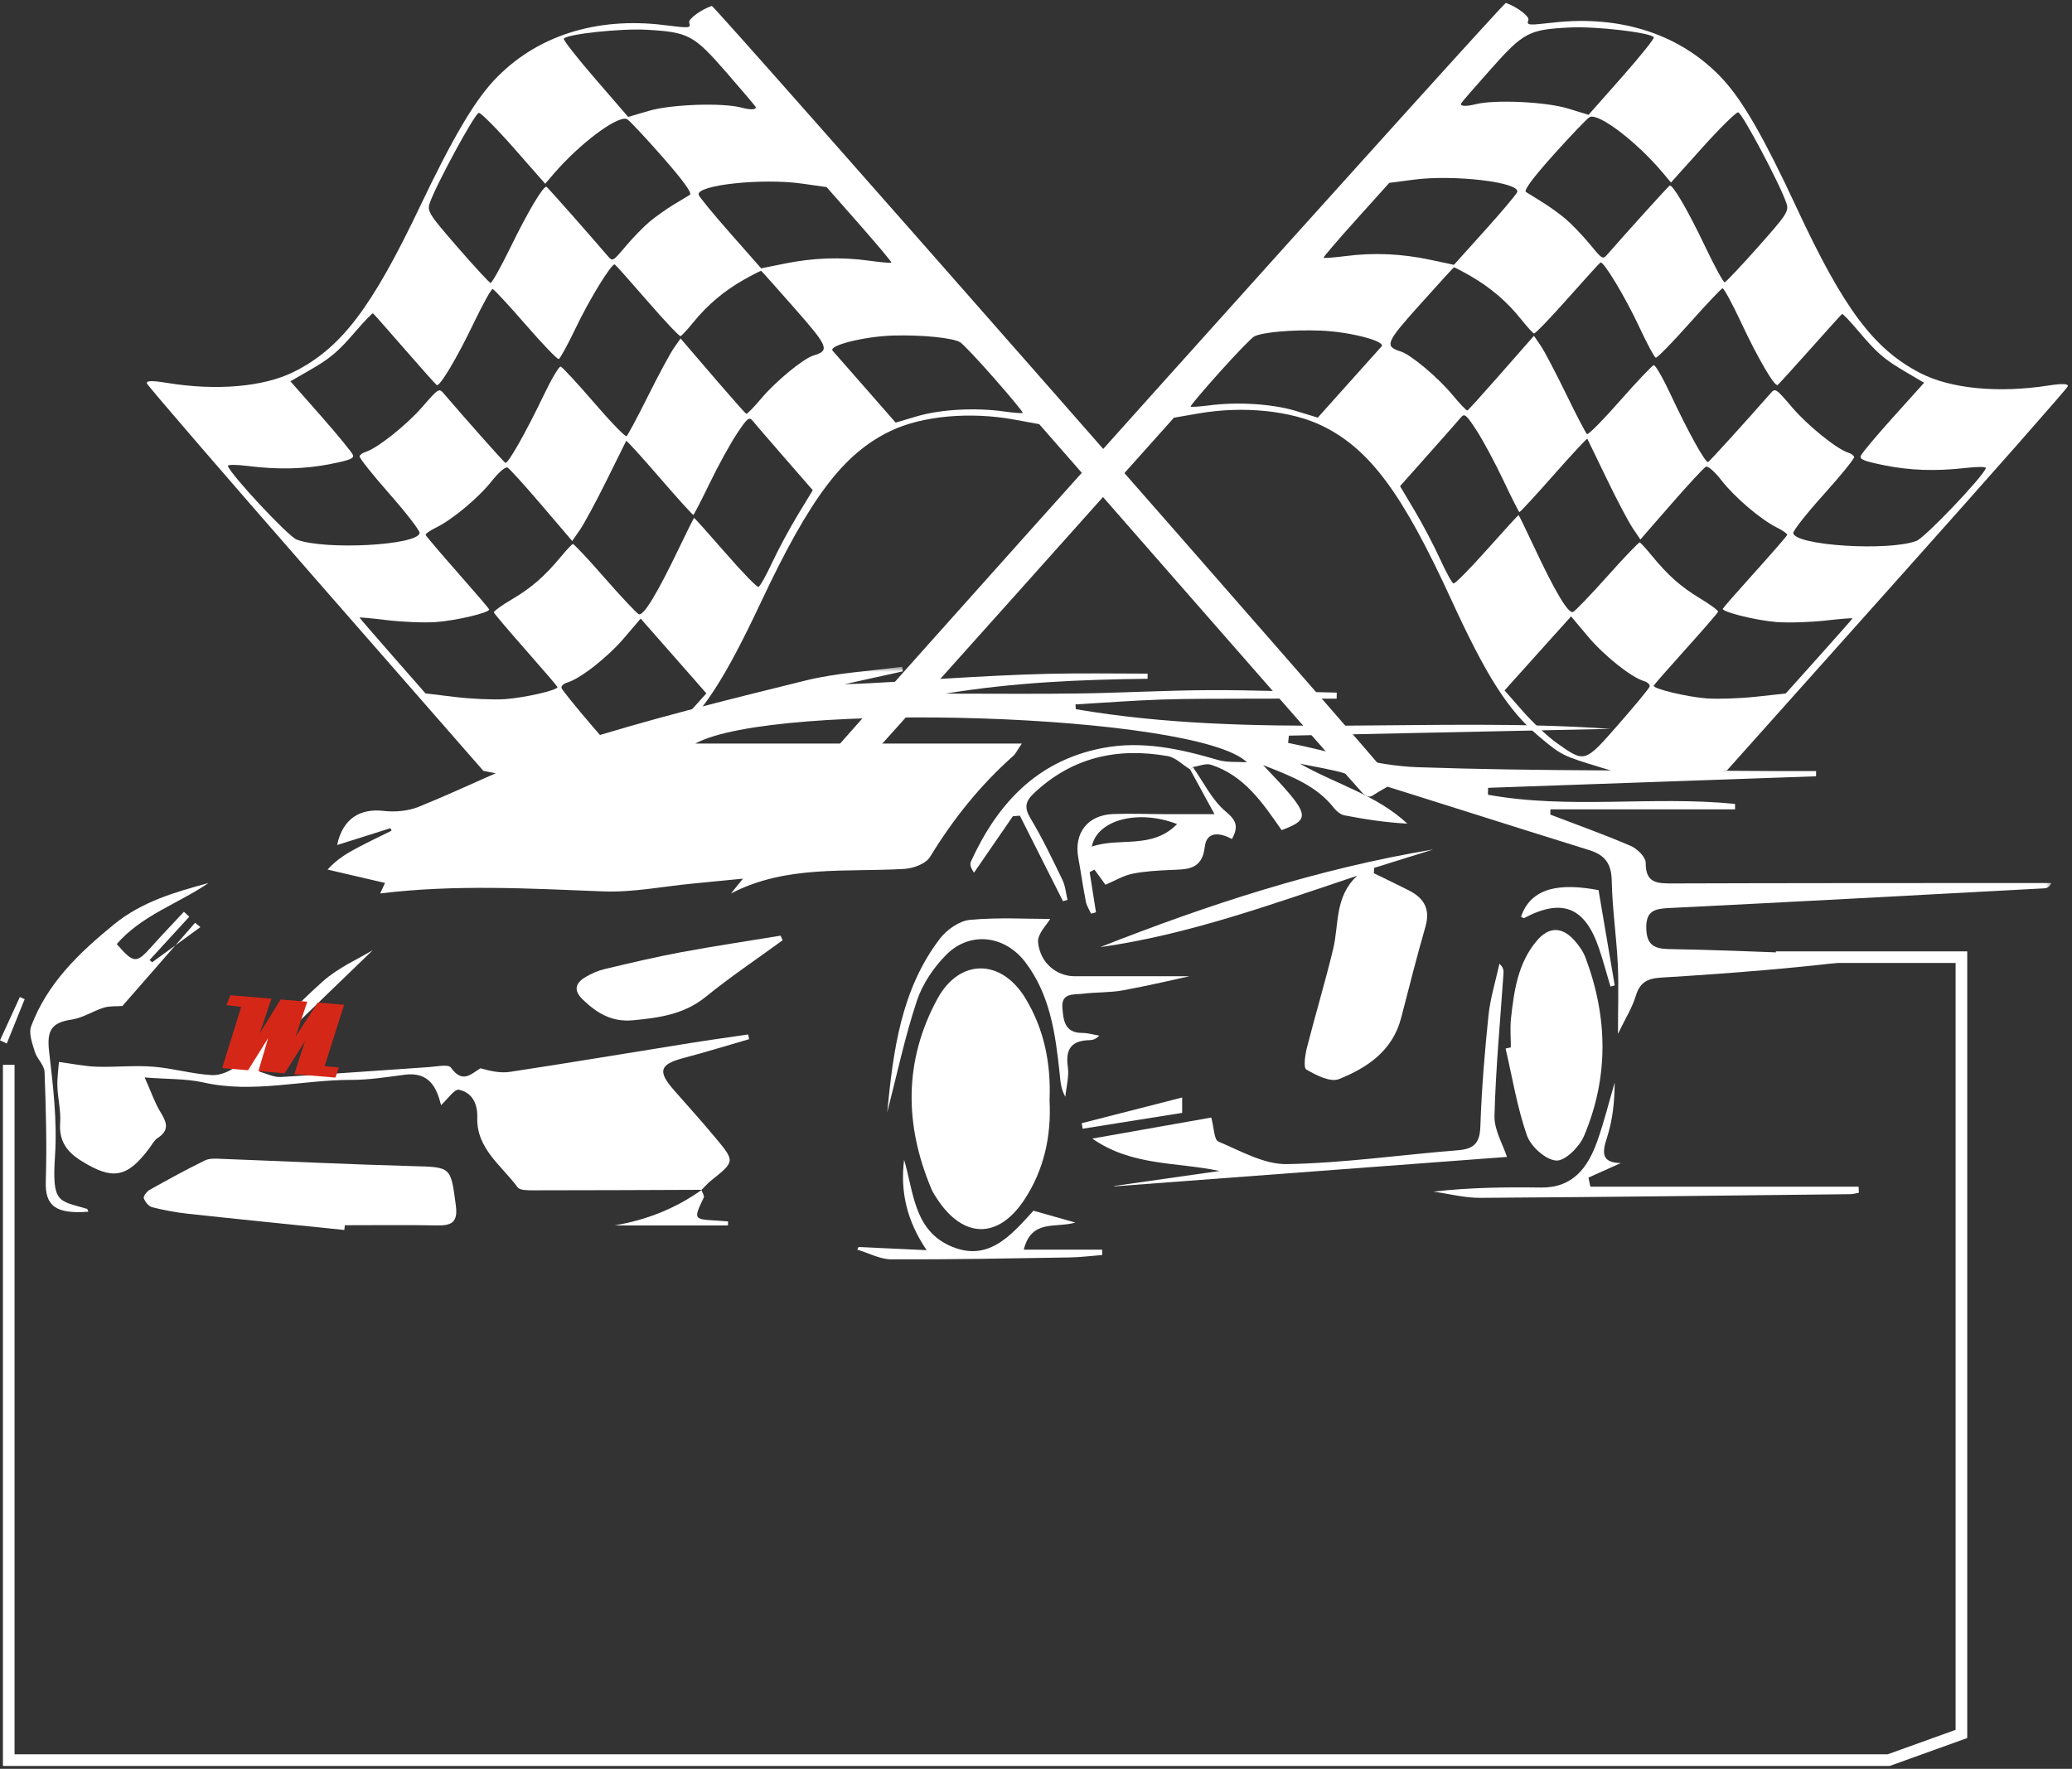 <svg width="356" height="304" viewBox="0 0 356 304" fill="none" xmlns="http://www.w3.org/2000/svg">
<rect x="0" y="0" width="356" height="304" fill="#333333" stroke="none"/>
<path d="M1.5 183V302.5H324.5L337 298V164.5H305.122" stroke="white" stroke-width="2"/>
<path d="M145.499 134.553C146.051 133.997 158.92 119.649 174.102 102.666L201.699 71.789L205.932 71.056C213.57 69.727 221.83 70.562 227.216 73.202C235.326 77.175 240.954 84.76 249.298 102.953C255.391 116.245 259.134 122.108 264.322 126.479C268.277 129.816 268.418 129.887 275.208 131.948C282.797 134.253 285.892 134.452 293.044 133.087L296.734 132.386L325.894 99.739C341.932 81.784 355.15 66.783 355.269 66.403C355.415 65.931 354.355 65.887 351.896 66.266C343.327 67.591 335.169 66.8 329.991 64.147C321.951 60.019 316.764 53.084 308.623 35.566C303.153 23.81 299.507 17.439 296.103 13.718C289.062 6.027 278.691 2.535 266.864 3.882C262.414 4.385 262.3 4.372 262.6 3.396C262.785 2.791 260.565 1.131 258.732 0.5C258.322 0.359 140.533 131.617 140.25 132.527C140.193 132.721 140.745 133.215 141.482 133.626C142.219 134.041 143.199 134.646 143.658 134.973C144.21 135.365 144.842 135.224 145.499 134.558V134.553ZM267.456 127.684C265.986 126.651 263.372 124.196 261.646 122.232L258.507 118.66L260.167 116.802C261.081 115.782 263.655 112.917 265.884 110.436L269.937 105.933L272.776 109.319C275.583 112.674 280.192 116.356 282.444 117.049C283.089 117.243 283.53 117.671 283.428 117.998C283.331 118.325 280.916 121.252 278.065 124.505C272.224 131.167 272.343 131.132 267.456 127.684ZM284.13 117.839C284.175 117.698 286.656 114.863 289.644 111.544C292.633 108.224 295.132 105.341 295.194 105.138C295.255 104.939 293.883 103.915 292.143 102.873C288.797 100.856 286.567 98.882 283.751 95.43C282.802 94.269 281.892 93.275 281.733 93.227C281.57 93.178 279.084 95.765 276.215 98.984C273.345 102.198 270.674 104.983 270.281 105.169C269.474 105.557 267.191 101.73 263.417 93.655C262.11 90.861 260.984 88.556 260.913 88.534C260.847 88.512 258.406 91.178 255.492 94.454C252.574 97.734 249.983 100.357 249.726 100.277C249.475 100.198 248.433 98.299 247.413 96.057C246.393 93.81 244.433 90.079 243.056 87.761L240.548 83.55L245.409 78.089C248.08 75.082 250.587 72.239 250.98 71.763C251.62 70.99 251.903 71.224 253.713 74.005C254.825 75.714 256.883 79.55 258.291 82.53C259.699 85.514 260.944 87.978 261.055 88.013C261.165 88.049 263.814 85.179 266.939 81.638C270.065 78.098 272.67 75.294 272.727 75.405C272.789 75.519 274.268 78.575 276.016 82.203C277.76 85.828 279.791 89.677 280.519 90.759L281.844 92.719L287.163 86.614C290.095 83.254 292.766 80.371 293.106 80.204C293.45 80.04 294.637 81.082 295.759 82.534C298.019 85.457 302.513 89.285 305.33 90.684C306.341 91.183 307.118 91.748 307.06 91.942C306.999 92.132 304.509 95.002 301.52 98.322C298.531 101.641 296.046 104.476 296.002 104.621C295.834 105.169 301.785 106.643 305.259 106.908C307.255 107.058 311.016 106.943 313.616 106.652C316.212 106.356 318.314 106.189 318.287 106.277C318.261 106.365 315.669 109.301 312.53 112.806L306.818 119.181L301.776 119.733C298.999 120.038 295.154 120.17 293.229 120.029C289.821 119.773 283.967 118.364 284.13 117.839ZM209.517 63.997C212.312 60.876 214.987 58.108 215.464 57.843C216.788 57.101 222.002 56.633 226.898 56.819C231.887 57.004 238.178 58.642 237.365 59.543C237.096 59.843 234.518 62.721 231.639 65.935L226.412 71.776L222.708 70.641C218.709 69.414 212.674 69.025 207.742 69.67C206.065 69.891 204.634 69.979 204.559 69.873C204.489 69.763 206.718 67.118 209.517 63.997ZM308.111 91.616C308.063 91.214 310.429 88.212 313.374 84.941C316.318 81.674 318.654 78.786 318.57 78.53C318.481 78.27 318.035 77.943 317.576 77.802C315.621 77.206 310.614 73.171 307.93 70.028C305.069 66.681 305.025 66.65 304.16 67.644C300.452 71.895 293.759 79.268 293.481 79.409C293.039 79.634 290.055 74.248 287.013 67.741C285.706 64.951 284.413 62.708 284.139 62.761C283.861 62.814 281.256 65.564 278.347 68.871C275.442 72.177 272.886 74.756 272.674 74.601C272.462 74.447 270.846 71.348 269.081 67.714C267.315 64.085 265.35 60.346 264.714 59.41L263.558 57.711L262.626 58.77C262.11 59.357 259.602 62.214 257.042 65.127C254.486 68.041 252.274 70.478 252.124 70.544C251.978 70.606 250.821 69.405 249.554 67.864C247.131 64.92 242.416 60.955 240.69 60.412C237.829 59.512 238.072 58.911 243.965 52.347C247.086 48.868 249.709 45.989 249.797 45.95C249.881 45.91 251.183 46.59 252.693 47.455C256.088 49.406 258.993 51.901 261.372 54.903C262.379 56.165 263.364 57.251 263.567 57.309C263.765 57.371 266.352 54.686 269.315 51.344C272.272 48.007 274.824 45.204 274.983 45.115C275.508 44.828 279.274 51.097 281.685 56.267C282.987 59.061 284.245 61.406 284.479 61.476C284.709 61.547 287.296 58.911 290.223 55.618C293.15 52.329 295.728 49.596 295.957 49.552C296.183 49.508 297.635 52.179 299.18 55.49C301.988 61.494 304.888 66.469 305.414 66.169C305.568 66.081 308.076 63.33 310.99 60.05C313.903 56.77 316.384 54.029 316.499 53.962C316.614 53.892 317.85 55.185 319.249 56.841C322.534 60.721 323.691 61.719 327.474 63.949L330.591 65.785L325.258 71.71C322.322 74.972 319.819 77.961 319.7 78.358C319.519 78.941 320.252 79.241 323.523 79.921C328.052 80.861 332.56 81.02 337.805 80.415C339.747 80.19 341.275 80.204 341.199 80.446C340.754 81.903 330.732 92.419 329.262 92.966C324.428 94.781 308.372 93.752 308.111 91.616ZM232.99 37.774L238.694 31.43L242.901 30.878C249.832 29.968 261.196 31.319 260.684 32.992C260.573 33.355 258.079 36.321 255.143 39.584L249.806 45.513L245.811 44.661C240.844 43.601 236.098 43.385 231.255 44.003C229.207 44.263 227.472 44.396 227.406 44.294C227.339 44.193 229.856 41.261 232.99 37.774ZM269.076 37.694C268.052 36.824 266.233 35.5 265.028 34.758C263.823 34.012 262.547 33.222 262.189 33.001C261.757 32.732 263.381 30.547 267.001 26.512C270.008 23.165 272.767 20.287 273.138 20.115C274.692 19.395 281.212 24.366 285.671 29.668L287.101 31.368L292.523 25.328C295.507 22.009 298.262 19.298 298.637 19.302C299.286 19.316 305.868 31.717 306.937 34.935C307.387 36.29 307.007 36.873 302.076 42.422C299.136 45.729 296.549 48.471 296.333 48.515C296.112 48.559 294.607 45.804 292.982 42.396C289.993 36.114 287.366 31.615 286.859 31.902C286.625 32.03 279.42 40.003 276.241 43.645C275.372 44.647 275.367 44.643 273.151 41.963C271.928 40.489 270.096 38.568 269.076 37.694ZM251.02 17.797C251.064 17.66 253.355 15.011 256.115 11.912C261.801 5.524 262.67 5.065 269.813 4.721C274.29 4.504 283.649 5.604 284.152 6.407C284.28 6.61 281.808 9.692 278.665 13.254L272.939 19.731L269.345 18.636C265.593 17.492 256.812 17.086 253.554 17.907C251.89 18.322 250.874 18.283 251.02 17.797Z" fill="white"/>
<path d="M234.065 136.253C233.522 135.692 220.812 121.207 205.82 104.065L178.559 72.902L174.343 72.125C166.728 70.716 158.468 71.462 153.06 74.045C144.919 77.934 139.228 85.453 130.712 103.557C124.496 116.78 120.7 122.607 115.477 126.92C111.491 130.214 111.349 130.284 104.546 132.271C96.949 134.496 93.854 134.659 86.724 133.22L83.047 132.478L54.245 99.531C38.401 81.409 25.351 66.271 25.236 65.887C25.09 65.414 26.15 65.383 28.604 65.79C37.151 67.202 45.305 66.5 50.501 63.9C58.576 59.861 63.825 52.982 72.129 35.553C77.705 23.854 81.413 17.523 84.848 13.841C91.956 6.222 102.352 2.844 114.148 4.314C118.59 4.866 118.704 4.857 118.413 3.877C118.236 3.268 120.466 1.63 122.302 1.021C122.713 0.884 239.058 133.37 239.328 134.284C239.385 134.478 238.829 134.964 238.092 135.37C237.35 135.776 236.365 136.368 235.902 136.69C235.346 137.078 234.719 136.928 234.07 136.257L234.065 136.253ZM112.338 128.09C113.813 127.07 116.448 124.647 118.192 122.7L121.362 119.163L119.724 117.287C118.819 116.254 116.281 113.363 114.078 110.864L110.074 106.312L107.208 109.672C104.365 112.996 99.73 116.629 97.474 117.296C96.829 117.486 96.379 117.91 96.476 118.236C96.573 118.567 98.957 121.517 101.769 124.797C107.539 131.52 107.42 131.485 112.338 128.09ZM95.779 118.069C95.739 117.927 93.289 115.067 90.335 111.716C87.382 108.365 84.918 105.456 84.857 105.257C84.799 105.054 86.177 104.047 87.925 103.019C91.289 101.041 93.536 99.09 96.379 95.668C97.337 94.516 98.255 93.536 98.419 93.487C98.582 93.439 101.037 96.057 103.871 99.302C106.705 102.546 109.35 105.359 109.738 105.548C110.541 105.946 112.855 102.14 116.709 94.11C118.042 91.329 119.186 89.033 119.256 89.015C119.327 88.993 121.737 91.686 124.616 94.993C127.494 98.304 130.059 100.948 130.315 100.873C130.571 100.798 131.631 98.913 132.668 96.679C133.71 94.445 135.705 90.737 137.105 88.433L139.648 84.247L134.849 78.738C132.209 75.705 129.732 72.831 129.344 72.354C128.712 71.573 128.43 71.802 126.593 74.566C125.468 76.261 123.371 80.076 121.936 83.042C120.501 86.009 119.234 88.459 119.124 88.494C119.013 88.525 116.395 85.629 113.31 82.058C110.224 78.486 107.65 75.652 107.588 75.767C107.531 75.877 106.021 78.919 104.242 82.526C102.458 86.132 100.396 89.96 99.659 91.028L98.313 92.975L93.059 86.817C90.168 83.431 87.528 80.517 87.188 80.345C86.848 80.177 85.651 81.206 84.512 82.649C82.23 85.55 77.705 89.324 74.875 90.693C73.864 91.183 73.078 91.739 73.136 91.933C73.193 92.123 75.656 95.019 78.605 98.37C81.559 101.721 84.009 104.582 84.053 104.727C84.216 105.279 78.257 106.687 74.787 106.917C72.791 107.045 69.034 106.891 66.443 106.573C63.851 106.25 61.754 106.061 61.781 106.149C61.803 106.233 64.364 109.199 67.467 112.736L73.105 119.168L78.137 119.777C80.906 120.113 84.746 120.285 86.671 120.161C90.075 119.945 95.933 118.598 95.779 118.069ZM170.833 65.03C168.074 61.878 165.425 59.079 164.957 58.81C163.642 58.055 158.437 57.534 153.545 57.666C148.561 57.799 142.261 59.37 143.06 60.276C143.33 60.584 145.877 63.485 148.72 66.73L153.885 72.628L157.594 71.533C161.598 70.35 167.633 70.019 172.546 70.721C174.224 70.955 175.654 71.061 175.725 70.955C175.8 70.844 173.597 68.178 170.833 65.03ZM72.094 91.598C72.147 91.196 69.811 88.168 66.902 84.865C63.997 81.568 61.688 78.658 61.776 78.398C61.869 78.142 62.315 77.82 62.779 77.683C64.734 77.104 69.772 73.127 72.487 70.014C75.378 66.699 75.422 66.668 76.279 67.67C79.939 71.957 86.547 79.4 86.826 79.546C87.263 79.775 90.3 74.42 93.403 67.948C94.732 65.171 96.048 62.942 96.322 62.999C96.595 63.057 99.169 65.834 102.043 69.171C104.913 72.509 107.438 75.113 107.654 74.959C107.866 74.804 109.513 71.727 111.314 68.112C113.111 64.5 115.111 60.788 115.755 59.856L116.93 58.17L117.848 59.238C118.356 59.83 120.832 62.712 123.357 65.653C125.883 68.593 128.072 71.052 128.218 71.118C128.364 71.184 129.534 69.992 130.809 68.469C133.26 65.551 138.01 61.635 139.74 61.11C142.606 60.24 142.367 59.635 136.549 53.013C133.463 49.504 130.871 46.599 130.787 46.554C130.704 46.515 129.392 47.177 127.878 48.029C124.47 49.945 121.543 52.404 119.133 55.384C118.117 56.638 117.124 57.711 116.921 57.768C116.722 57.825 114.162 55.115 111.239 51.742C108.316 48.373 105.796 45.544 105.637 45.455C105.12 45.164 101.297 51.389 98.838 56.532C97.505 59.313 96.229 61.644 95.995 61.71C95.761 61.781 93.205 59.119 90.318 55.795C87.426 52.47 84.874 49.715 84.649 49.667C84.424 49.623 82.95 52.276 81.369 55.569C78.508 61.542 75.559 66.487 75.038 66.182C74.884 66.094 72.407 63.313 69.529 60.006C66.65 56.695 64.205 53.927 64.09 53.856C63.975 53.786 62.726 55.071 61.309 56.708C57.998 60.554 56.832 61.538 53.026 63.728L49.897 65.529L55.168 71.511C58.064 74.8 60.532 77.82 60.651 78.217C60.823 78.8 60.086 79.091 56.814 79.74C52.285 80.632 47.777 80.742 42.546 80.08C40.612 79.837 39.085 79.833 39.155 80.076C39.588 81.537 49.495 92.159 50.952 92.724C55.764 94.587 71.816 93.73 72.094 91.598ZM147.652 38.555L142.018 32.154L137.824 31.558C130.911 30.573 119.543 31.805 120.042 33.483C120.148 33.849 122.607 36.842 125.507 40.131L130.779 46.117L134.783 45.31C139.749 44.299 144.495 44.135 149.325 44.802C151.369 45.084 153.095 45.234 153.166 45.137C153.232 45.04 150.751 42.078 147.652 38.555ZM111.614 38.096C112.643 37.235 114.475 35.933 115.685 35.204C116.899 34.471 118.179 33.694 118.537 33.478C118.969 33.213 117.371 31.01 113.795 26.936C110.828 23.558 108.1 20.653 107.734 20.477C106.184 19.744 99.624 24.64 95.117 29.898L93.673 31.58L88.318 25.488C85.369 22.132 82.649 19.391 82.27 19.395C81.625 19.4 74.924 31.73 73.824 34.935C73.365 36.286 73.74 36.873 78.605 42.471C81.51 45.813 84.066 48.581 84.283 48.625C84.504 48.669 86.035 45.932 87.691 42.542C90.737 36.295 93.403 31.823 93.911 32.114C94.141 32.246 101.257 40.294 104.396 43.972C105.257 44.978 105.261 44.978 107.504 42.321C108.736 40.86 110.586 38.957 111.614 38.096ZM129.843 18.393C129.803 18.256 127.538 15.585 124.814 12.455C119.199 6.01 118.333 5.542 111.204 5.118C106.732 4.853 97.377 5.855 96.865 6.654C96.737 6.853 99.174 9.961 102.282 13.559L107.928 20.093L111.53 19.038C115.292 17.934 124.064 17.625 127.313 18.477C128.969 18.914 129.984 18.879 129.843 18.393Z" fill="white"/>
<mask id="mask0_722_6444" style="mask-type:luminance" maskUnits="userSpaceOnUse" x="55" y="114" width="298" height="65">
<path d="M55.312 114.59H352.547V178.149H55.312V114.59Z" fill="white"/>
</mask>
<g mask="url(#mask0_722_6444)">
<path d="M204.95 131.825C205.996 131.675 207.171 131.136 208.071 131.432C213.797 133.291 216.945 137.983 220.203 142.672C225.333 140.725 225.183 140.045 217.02 131.489C222.008 133.445 226.225 135.07 229.204 138.875C229.642 139.431 230.339 140.001 231.001 140.129C234.537 140.813 238.105 141.356 241.8 141.551C236.476 136.584 229.549 134.792 223.346 131.242C226.021 131.821 228.759 132.2 231.368 133.008C245.283 137.326 259.158 141.785 273.078 146.111C275.802 146.959 276.866 148.473 276.923 151.391C277.016 156.141 277.722 160.874 277.956 165.628C278.137 169.293 277.992 172.975 277.992 177.681C279.276 175.014 280.442 173.173 281.051 171.165C281.748 168.856 283.02 168.158 285.351 168.017C297.558 167.266 309.755 166.326 321.98 164.701C317.622 164.41 313.27 164.035 308.908 163.845C301.518 163.523 294.119 163.236 286.724 163.108C284.141 163.063 282.901 162.326 282.852 159.505C282.799 156.53 284.291 156.181 286.755 156.057C308.254 154.998 329.745 153.823 351.241 152.671C351.656 152.649 352.062 152.526 352.468 151.757C350.071 151.757 347.678 151.753 345.281 151.757C325.949 151.771 306.612 151.762 287.276 151.828C284.702 151.837 282.72 151.771 282.755 148.283C282.764 147.299 281.307 145.864 280.199 145.387C275.656 143.431 270.99 141.767 266.368 139.997C266.376 139.696 266.381 139.401 266.39 139.1C276.963 139.1 287.541 139.1 298.114 139.1C298.109 138.787 298.105 138.473 298.105 138.16C284.004 136.747 269.679 139.131 255.649 136.584C255.657 136.187 255.666 135.789 255.68 135.396C274.464 134.734 293.244 134.076 312.029 133.414C312.029 133.118 312.029 132.823 312.033 132.522C309.853 132.522 307.667 132.536 305.491 132.522C284.834 132.364 264.165 132.567 243.526 131.851C236.083 131.595 228.714 129.132 221.315 127.675C221.364 127.26 221.408 126.845 221.452 126.43C239.875 126.042 258.297 125.653 276.716 125.265C246.122 123.11 215.311 127.084 184.841 121.883C184.819 121.609 184.801 121.336 184.779 121.062C189.693 120.775 194.602 120.391 199.52 120.227C204.486 120.064 209.462 120.095 214.433 120.073C219.505 120.051 224.582 120.069 229.655 120.069C229.664 119.724 229.668 119.38 229.677 119.035C222.419 118.881 215.161 118.576 207.899 118.607C200.398 118.638 192.898 119.075 185.397 119.181C178.011 119.287 170.621 119.208 162.441 119.208C174.396 117.248 185.768 116.793 197.171 116.656C197.171 116.36 197.176 116.064 197.176 115.773C191.498 115.773 185.821 115.667 180.144 115.804C174.299 115.941 168.458 116.267 162.622 116.612C156.803 116.952 150.993 117.424 145.131 117.587C148.464 116.85 151.797 116.113 155.13 115.376C155.086 115.115 155.042 114.85 154.997 114.59C149.457 115.349 143.802 115.623 138.402 116.956C124.818 120.302 111.212 123.684 97.889 127.922C88.997 130.752 80.618 135.167 71.926 138.663C70.107 139.396 67.882 139.59 65.917 139.365C61.9 138.902 58.889 140.646 57.922 145.228C61.229 144.186 64.156 143.259 67.083 142.336C67.144 142.478 67.211 142.619 67.277 142.76C65.379 143.705 63.467 144.614 61.591 145.599C59.767 146.557 57.988 147.585 56.275 149.444C59.48 150.19 62.686 150.936 66.151 151.744C65.802 152.499 65.533 153.095 65.321 153.55C78.128 151.978 90.865 152.693 103.632 153.197C108.758 153.4 113.936 152.336 119.088 151.846C121.702 151.594 124.311 151.334 127.653 151.007C126.659 152.234 126.13 152.892 125.595 153.554C135.069 148.614 145.369 149.934 155.421 149.329C156.949 149.237 159.081 148.438 159.796 147.268C163.752 140.778 168.418 134.946 174.095 129.909C174.471 129.573 174.696 129.066 175.566 127.794C156.379 127.794 137.921 127.794 119.459 127.794C132.933 120.364 205.714 122.633 214.234 131.004C212.579 130.893 210.839 131.07 209.285 130.615C202.769 128.708 196.24 127.242 189.401 128.567C178.144 130.752 171.35 138.129 166.802 148.106C166.608 148.535 166.78 149.135 167.345 149.987C169.57 146.751 171.8 143.515 174.025 140.279C174.427 140.248 174.828 140.213 175.23 140.182C177.698 145.082 180.17 149.983 182.638 154.883C182.898 154.804 183.159 154.728 183.415 154.649C183.137 153.501 183.044 152.256 182.541 151.219C180.81 147.638 179.089 144.032 177.045 140.628C175.954 138.805 176.166 137.736 177.614 136.359C184.174 130.138 191.98 128.421 200.619 129.944C201.997 130.187 203.193 131.445 204.478 132.235C204.632 132.099 204.795 131.962 204.95 131.825Z" fill="white"/>
</g>
<path d="M120.516 204.517C121.068 203.974 121.567 203.378 122.168 202.901C126.256 199.626 126.3 199.604 123.006 195.639C120.675 192.836 118.234 190.121 115.824 187.384C112.95 184.126 113.32 182.925 117.4 181.843C121.192 180.841 124.944 179.684 128.71 178.594C128.657 178.32 128.6 178.051 128.547 177.782C125.24 178.272 121.929 178.726 118.627 179.256C108.292 180.912 97.966 182.638 87.618 184.214C85.984 184.466 84.254 184.073 82.554 183.6C80.925 184.571 79.482 186.289 77.46 183.472C77.014 182.85 74.952 183.313 73.645 183.397C65.178 183.962 56.715 184.611 48.243 185.097C47.051 185.167 45.815 184.514 44.601 184.192C45.104 183.013 45.312 181.543 46.155 180.704C52.221 174.665 58.41 168.749 64.057 163.288C61.664 164.745 58.163 166.259 55.448 168.674C50.358 173.204 45.797 178.329 40.835 183.017C39.745 184.051 37.868 184.85 36.407 184.77C33.026 184.585 29.688 183.587 26.302 183.322C23.101 183.07 19.856 183.428 16.642 183.327C14.634 183.265 12.638 182.845 10.126 182.514C10.034 183.786 9.809 185.256 9.861 186.717C9.932 188.814 10.484 190.92 10.334 192.99C10.113 196.072 11.46 197.93 13.919 199.476C19.309 202.857 21.817 202.46 25.631 197.37C26.099 196.752 26.474 195.975 27.088 195.577C29.167 194.244 28.646 192.867 27.578 191.136C26.62 189.591 26.037 187.816 24.858 185.176C28.827 185.485 31.997 185.366 34.99 186.042C43.511 187.958 51.894 185.578 60.344 185.591C63.416 185.596 66.493 185.106 69.553 184.704C73.76 184.152 75.054 186.973 75.778 189.931C76.864 188.951 78.082 187.114 78.868 187.287C81.08 187.768 82.078 189.617 82.002 192.072C81.848 197.427 86.192 200.31 88.925 204.045C89.304 204.561 90.567 204.57 91.424 204.57C101.136 204.57 110.853 204.522 120.569 204.486L120.516 204.517Z" fill="white"/>
<path d="M180.329 189.075C180.585 182.846 179.441 176.948 176.179 171.566C172.038 164.737 164.842 164.657 161.032 171.708C155.293 182.321 155.385 193.3 160.025 204.324C160.281 204.929 160.648 205.498 161.014 206.05C165.504 212.884 171.508 213.012 176.015 206.16C179.393 201.026 180.651 195.212 180.329 189.075Z" fill="white"/>
<path d="M233.182 150.508C229.279 154.12 230.074 158.883 229.059 163.086C227.694 168.768 225.995 174.37 224.556 180.039C224.238 181.283 223.915 183.5 224.445 183.809C226.123 184.789 228.586 186.047 230.052 185.455C234.917 183.509 239.265 180.595 240.731 174.957C242.095 169.721 243.411 164.463 244.912 159.263C245.786 156.234 244.66 154.345 242.078 153.034C240.087 152.018 238.065 151.06 236.056 150.076C236.069 149.771 236.082 149.467 236.091 149.158C239.477 148.102 242.863 147.043 246.245 145.988C226.472 149.286 207.577 155.457 189.021 162.777C204.208 160.64 218.521 155.396 233.182 150.508Z" fill="white"/>
<path d="M59.245 210.57C64.539 210.57 69.832 210.504 75.121 210.601C77.606 210.65 78.697 210.058 78.322 207.193C77.43 200.447 77.562 200.589 70.785 200.408C59.899 200.112 49.021 199.578 38.139 199.167C37.159 199.132 36.042 199.026 35.221 199.428C31.989 201.004 28.837 202.739 25.702 204.496C25.221 204.765 24.594 205.595 24.709 205.935C24.921 206.562 25.557 207.33 26.157 207.48C28.179 207.992 30.245 208.376 32.316 208.601C41.264 209.573 50.213 210.464 59.166 211.387C59.193 211.113 59.219 210.844 59.245 210.57Z" fill="white"/>
<path d="M258.684 180.202C259.849 185.204 260.666 190.325 262.352 195.141C263.019 197.039 265.544 199.317 267.367 199.454C268.886 199.569 271.349 197.119 272.14 195.269C276.431 185.164 276.263 174.855 272.422 164.609C272.007 163.501 271.261 162.454 270.462 161.572C268.33 159.218 266.083 159.249 264.012 161.717C260.794 165.545 260.132 170.291 259.611 175.032C259.434 176.67 259.584 178.343 259.584 180.003C259.284 180.069 258.984 180.135 258.684 180.202Z" fill="white"/>
<path d="M31.604 156.693C29.745 158.693 27.851 160.662 26.032 162.701C23.436 165.615 22.986 165.624 20.059 162.251C24.341 157.289 30.606 155.329 35.824 151.753C30.076 153.329 24.412 154.936 19.604 158.852C13.618 163.73 8.13 168.966 5.354 176.369C4.899 177.592 5.552 179.341 5.98 180.758C6.351 181.972 7.614 183.044 7.654 184.214C7.892 190.497 8.064 196.796 7.866 203.078C7.738 207.206 9.53 208.685 15.172 208.248C15.097 208.08 15.057 207.789 14.938 207.754C10.007 206.284 8.912 206.88 9.455 198.575C9.843 192.682 9.128 186.673 8.444 180.766C8.02 177.116 8.788 175.743 12.377 175.213C14.254 174.93 15.98 173.751 17.834 173.178C18.823 172.869 19.944 172.974 21.03 172.891C24.937 168.419 29.228 163.505 33.52 158.591C33.824 158.839 34.129 159.086 34.433 159.333C31.67 161.351 28.906 163.368 26.142 165.381C25.992 165.253 25.847 165.121 25.697 164.993C27.97 162.512 30.244 160.035 32.517 157.554C32.213 157.267 31.908 156.98 31.604 156.693Z" fill="white"/>
<path d="M258.918 198.831C258.221 196.668 256.706 194.196 256.773 191.763C256.989 183.605 257.766 175.459 258.322 167.31C258.357 166.793 258.331 166.272 257.62 165.632C256.98 168.59 256.057 171.517 255.744 174.51C255.082 180.881 254.561 187.278 254.344 193.675C254.243 196.588 253.117 197.48 250.429 197.692C240.654 198.465 230.898 199.886 221.119 200.067C217.195 200.142 213.16 197.798 209.328 196.187C208.599 195.882 208.595 193.834 208.113 192.063C201.558 193.224 194.618 194.452 187.678 195.679C194.446 200.434 202.185 199.683 209.526 201.246C203.505 202.102 197.478 202.963 191.457 203.82C191.47 203.842 191.483 203.864 191.496 203.886C214.276 202.182 237.052 200.469 258.918 198.831Z" fill="white"/>
<path d="M134.12 160.803C128.443 161.739 122.748 162.587 117.088 163.637C112.66 164.463 108.272 165.505 103.888 166.547C102.745 166.816 101.606 167.315 100.595 167.924C98.816 168.988 98.489 170.233 100.197 171.853C102.608 174.14 105.124 175.676 108.696 175.35C113.23 174.93 117.525 174.348 121.282 171.297C125.511 167.862 130.054 164.816 134.46 161.602C134.345 161.337 134.231 161.068 134.12 160.803Z" fill="white"/>
<path d="M204.355 167.778C199.185 167.778 191.919 167.778 184.652 167.778C181.593 167.778 178.732 165.562 178.357 161.964C178.207 160.503 179.928 158.847 180.436 157.933C176.485 157.933 171.536 157.637 166.658 158.088C164.826 158.256 162.667 159.779 161.488 161.319C154.778 170.122 153.471 180.625 152.434 191.172C154.085 184.788 155.444 178.307 157.511 172.06C158.477 169.138 160.407 166.268 162.596 164.074C166.675 159.991 172.649 160.741 176.167 165.368C180.445 170.992 181.341 177.707 182.061 184.452C182.202 185.764 182.233 187.088 183.041 188.492C183.209 186.77 183.707 185.004 183.469 183.34C183.014 180.201 184.184 178.81 187.248 178.762C187.773 178.753 188.294 178.581 188.873 177.985C187.884 177.822 186.895 177.517 185.91 177.521C182.869 177.526 182.701 175.248 182.533 173.177C182.326 170.586 184.515 170.97 186.034 170.785C188.33 170.506 190.687 170.612 192.952 170.197C197.468 169.376 201.94 168.303 204.355 167.778Z" fill="white"/>
<path d="M204.477 132.24C205.726 134.536 206.98 136.831 208.671 139.926C205.457 139.926 202.994 139.935 200.526 139.926C197.435 139.917 194.341 139.785 191.25 139.904C186.862 140.072 184.487 143.175 185.268 147.427C185.723 149.93 186.076 152.451 186.562 154.945C186.703 155.669 187.154 156.336 187.458 157.024C187.741 156.945 188.023 156.865 188.306 156.786C187.944 154.486 187.582 152.19 187.22 149.89C187.493 149.745 187.767 149.594 188.041 149.449C188.831 150.53 189.617 151.612 189.935 152.053C191.537 151.374 192.985 150.491 194.548 150.168C196.694 149.722 198.923 149.621 201.122 149.515C203.907 149.387 206.534 149.572 206.998 145.555C207.32 142.783 209.611 143.096 211.677 144.195C212.763 142.12 212.538 141.087 210.609 139.48C208.243 137.511 206.795 134.43 204.949 131.825C204.795 131.962 204.631 132.099 204.477 132.24ZM187.586 145.498C188.526 140.796 195.709 139.079 202.239 141.626C197.908 146.036 192.442 143.838 187.586 145.498Z" fill="white"/>
<path d="M278.471 199.891C275.067 199.807 275.275 198.072 276.113 195.481C277.08 192.487 277.416 189.291 277.425 186.06C276.436 189.428 275.601 192.849 274.427 196.147C272.811 200.668 270.246 204.169 264.737 204.094C258.622 204.01 252.503 204.076 246.301 204.796C248.981 205.171 251.66 205.882 254.336 205.864C275.522 205.736 296.704 205.471 317.885 205.233C318.384 205.228 318.883 205.078 319.382 204.994C319.364 204.646 319.351 204.292 319.338 203.944C303.975 203.944 288.611 203.944 273.248 203.944C273.138 203.423 273.032 202.902 272.922 202.381C274.63 201.613 276.343 200.849 278.471 199.891Z" fill="white"/>
<path d="M184.765 210.111C182.015 209.334 179.847 208.72 177.56 208.076C173.675 212.34 169.671 217.152 163.023 214.018C157.01 211.179 156.961 204.76 155.337 199.326C154.661 204.787 155.778 209.775 159.208 214.857C155.31 214.676 151.412 214.495 147.514 214.314C147.439 214.464 147.364 214.609 147.293 214.76C149.24 215.342 151.182 216.424 153.134 216.433C163.367 216.477 173.605 216.269 183.838 216.106C185.679 216.075 187.52 215.832 189.365 215.691C189.365 215.382 189.365 215.073 189.365 214.764C184.968 214.764 180.567 214.764 175.9 214.764C177.238 209.466 181.317 211.117 184.765 210.111Z" fill="white"/>
<path d="M277.434 169.363C276.52 163.968 275.602 158.574 274.653 152.98C268.145 151.757 263.104 152.415 261.338 157.536C261.51 157.624 261.744 157.836 261.846 157.788C268.41 154.322 272.308 155.867 274.723 162.966C275.461 165.134 276.048 167.35 276.701 169.544C276.948 169.487 277.191 169.425 277.434 169.363Z" fill="white"/>
<path d="M120.57 204.487C116.076 207.697 111.123 209.657 105.582 210.606C112.081 210.606 118.579 210.606 125.077 210.606C125.082 210.377 125.091 210.147 125.095 209.917C124.459 209.873 123.824 209.811 123.188 209.776C119.118 209.542 119.14 209.551 120.919 205.812C121.06 205.512 120.663 204.955 120.517 204.518L120.57 204.487Z" fill="white"/>
<path d="M203.113 188.616C197.087 190.161 191.471 191.596 185.855 193.035C185.908 193.353 185.961 193.667 186.014 193.985C191.696 193.079 197.378 192.174 203.113 191.261C203.113 190.32 203.113 189.592 203.113 188.616Z" fill="white"/>
<path d="M3.408 171.354C2.274 173.835 1.135 176.316 0 178.797C0.388 178.978 0.777 179.155 1.165 179.336C2.19 176.793 3.214 174.254 4.238 171.716C3.964 171.592 3.686 171.473 3.408 171.354Z" fill="white"/>
<path d="M46.645 171.638L39.581 171.044L38.908 172.744L41.439 173.051L38.172 183.563L42.625 183.937L46.077 178.397L44.393 184.086L48.91 184.465L52.398 178.929L50.569 184.605L57.634 185.199L58.209 183.457L55.77 183.252L59.115 172.686L54.599 172.307L50.795 178.119L52.794 172.155L48.205 171.769L44.619 177.6L46.645 171.638Z" fill="#D52718"/>
</svg>
